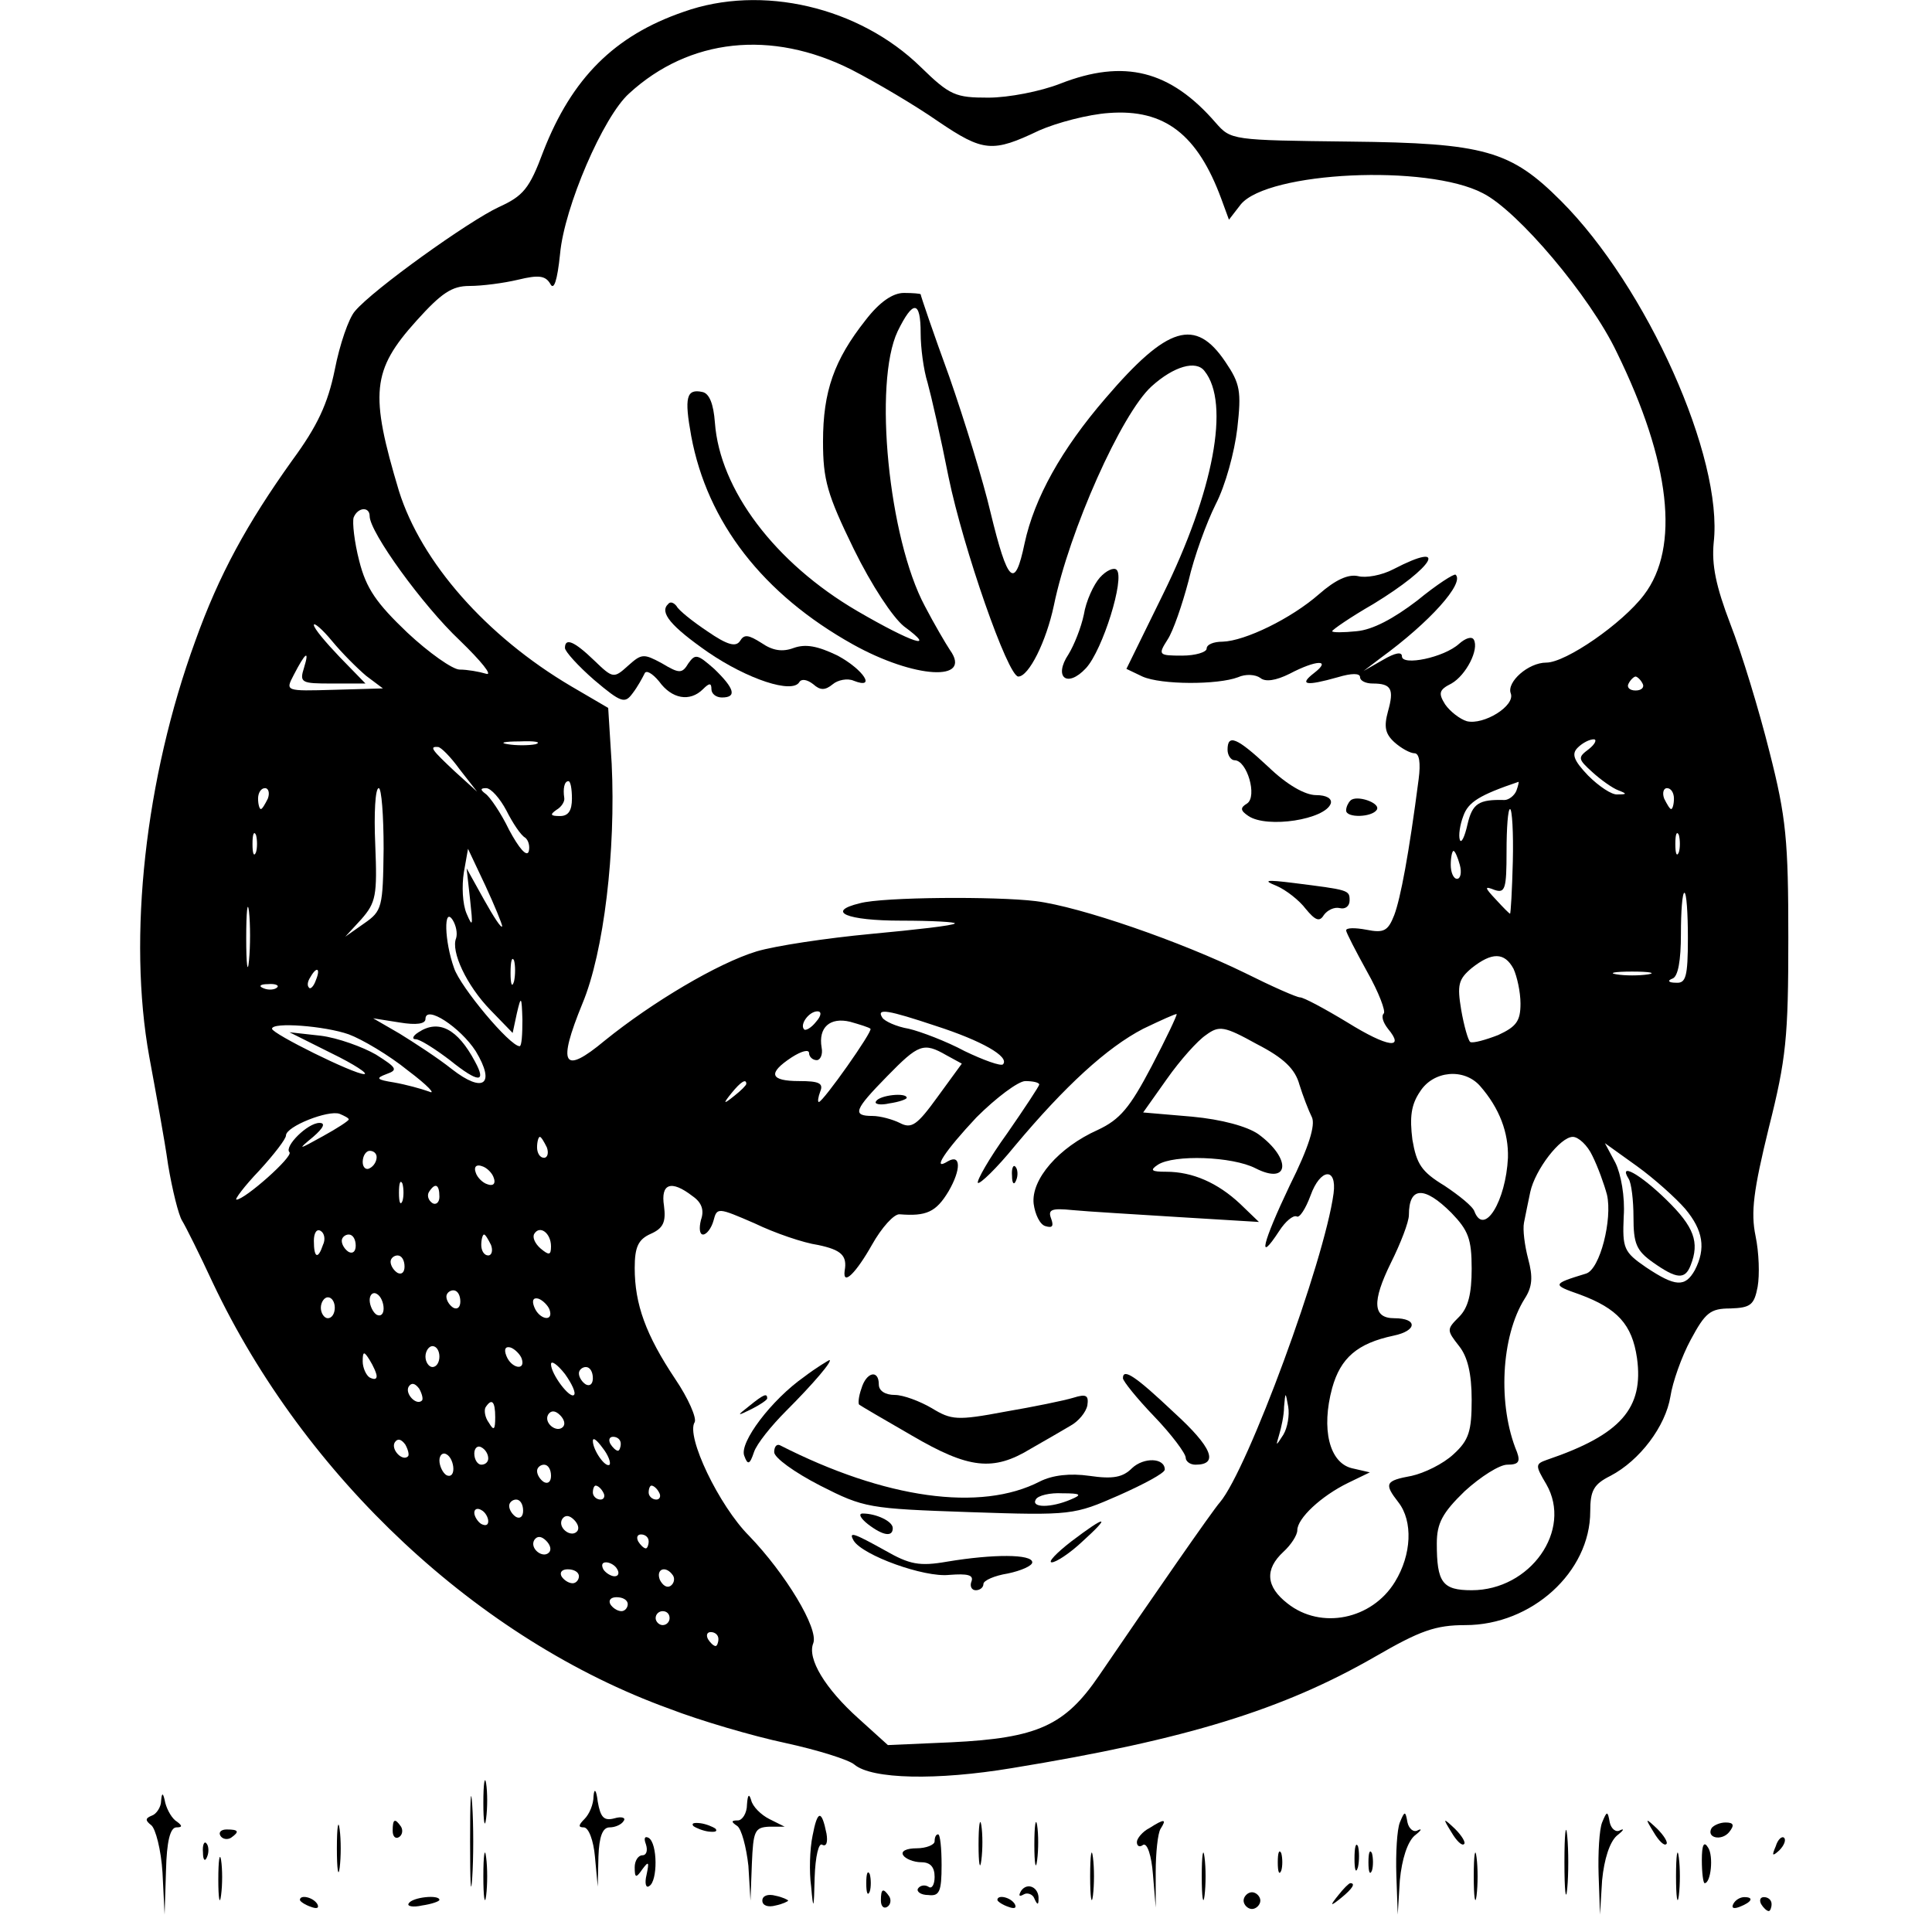 <?xml version="1.0" standalone="no"?>
<!DOCTYPE svg PUBLIC "-//W3C//DTD SVG 20010904//EN"
 "http://www.w3.org/TR/2001/REC-SVG-20010904/DTD/svg10.dtd">
<svg version="1.0" xmlns="http://www.w3.org/2000/svg"
 width="277pt" height="277pt" viewBox="0 0 277 277"
 preserveAspectRatio="xMidYMid meet">
<g transform="translate(0,277) scale(0.1,-0.1)"
fill="#000000" stroke="none">
<path d="M980 2753 c-99 -34 -160 -95 -201 -200 -20 -54 -29 -64 -64 -80 -43
-20 -180 -118 -206 -149 -9 -10 -22 -48 -29 -84 -10 -49 -25 -81 -61 -130 -65
-91 -105 -164 -139 -259 -72 -197 -97 -425 -66 -596 9 -49 22 -119 27 -155 6
-36 15 -72 20 -80 5 -8 25 -48 44 -89 132 -279 381 -512 655 -611 44 -17 119
-39 166 -49 46 -10 91 -24 99 -31 25 -21 118 -23 226 -5 251 41 389 84 521
160 64 37 86 45 129 45 95 0 179 76 179 163 0 30 5 39 29 51 42 22 79 71 86
114 3 20 16 57 29 81 21 39 28 45 57 45 29 1 34 5 39 31 3 17 2 49 -3 73 -7
34 -3 65 19 155 25 99 28 130 28 272 0 140 -3 173 -27 267 -15 60 -40 142 -56
183 -21 55 -27 85 -24 117 14 122 -96 367 -219 490 -72 72 -109 83 -303 85
-169 2 -170 2 -192 27 -65 75 -131 92 -223 56 -28 -11 -74 -20 -103 -20 -47 0
-55 3 -97 44 -88 86 -228 119 -340 79z m241 -83 c35 -18 91 -51 124 -74 65
-44 78 -45 145 -13 25 11 70 23 100 25 80 6 127 -31 161 -123 l11 -30 17 22
c39 47 267 58 347 16 50 -25 154 -148 192 -228 77 -157 91 -280 39 -348 -31
-41 -112 -97 -140 -97 -26 0 -57 -28 -51 -44 7 -18 -39 -46 -63 -40 -10 3 -24
14 -31 24 -10 16 -9 21 9 30 21 12 40 49 32 63 -3 5 -12 2 -21 -6 -22 -20 -82
-32 -82 -18 0 7 -10 5 -27 -5 l-28 -16 25 19 c70 51 120 107 107 119 -2 2 -27
-14 -55 -37 -34 -26 -64 -42 -87 -44 -19 -2 -35 -2 -35 0 0 2 26 20 59 39 87
53 110 92 29 50 -17 -9 -40 -13 -51 -10 -14 3 -32 -5 -56 -26 -40 -35 -106
-67 -138 -68 -13 0 -23 -4 -23 -10 0 -5 -16 -10 -35 -10 -34 0 -35 1 -21 23 8
12 21 50 30 84 8 35 26 84 39 110 14 27 27 75 31 109 6 53 4 64 -17 95 -43 64
-83 52 -172 -52 -63 -73 -102 -143 -116 -208 -14 -67 -24 -58 -49 45 -10 43
-37 131 -59 194 -23 63 -41 116 -41 118 0 1 -11 2 -24 2 -16 0 -35 -13 -55
-39 -45 -57 -61 -102 -61 -174 0 -55 6 -76 44 -154 26 -53 56 -98 72 -111 49
-36 12 -24 -67 22 -118 69 -197 174 -204 270 -2 27 -8 42 -18 44 -23 5 -26 -8
-16 -63 23 -124 103 -227 232 -299 88 -49 172 -54 139 -8 -6 9 -23 38 -36 63
-52 97 -74 320 -39 394 22 45 33 45 33 -3 0 -20 4 -52 10 -71 5 -18 19 -79 30
-135 21 -102 85 -286 100 -286 15 0 40 50 51 102 22 107 97 275 140 314 32 29
64 38 76 22 37 -46 13 -173 -60 -321 l-52 -106 23 -11 c27 -12 108 -12 137 -1
11 5 25 4 32 -1 7 -6 22 -4 42 6 38 20 61 21 35 1 -22 -17 -12 -19 34 -6 20 6
32 6 32 0 0 -5 8 -9 18 -9 27 0 31 -8 22 -40 -6 -22 -4 -32 9 -44 10 -9 23
-16 29 -16 7 0 9 -14 6 -37 -14 -108 -26 -171 -35 -195 -9 -23 -15 -26 -40
-21 -16 3 -29 3 -29 -1 0 -3 14 -30 30 -59 17 -30 27 -57 24 -60 -4 -4 -1 -13
6 -22 25 -30 0 -27 -58 9 -33 20 -63 36 -68 36 -5 0 -41 16 -79 35 -92 45
-236 95 -300 103 -57 7 -219 6 -252 -3 -50 -12 -19 -25 59 -25 45 0 79 -2 77
-4 -2 -3 -56 -9 -120 -15 -64 -6 -137 -17 -164 -25 -56 -17 -150 -73 -218
-128 -60 -50 -68 -35 -32 53 31 74 48 220 42 344 l-5 80 -53 31 c-122 72 -215
178 -247 280 -42 140 -39 173 25 244 36 40 51 50 76 50 18 0 49 4 70 9 29 7
39 6 46 -6 5 -10 10 4 14 43 6 67 62 197 99 230 86 79 204 92 319 34z m-691
-640 c0 -23 76 -128 129 -178 31 -30 48 -51 38 -48 -10 3 -27 6 -38 6 -10 0
-44 24 -75 53 -44 42 -59 63 -69 103 -7 27 -10 55 -8 62 6 15 23 16 23 2z m-5
-229 l24 -18 -70 -2 c-70 -2 -70 -2 -58 21 17 33 23 37 15 11 -7 -22 -4 -23
40 -23 l48 0 -37 38 c-20 21 -37 41 -37 46 0 4 12 -6 26 -23 14 -17 36 -39 49
-50z m1830 -11 c3 -5 -1 -10 -10 -10 -9 0 -13 5 -10 10 3 6 8 10 10 10 2 0 7
-4 10 -10z m-1587 -87 c-10 -2 -28 -2 -40 0 -13 2 -5 4 17 4 22 1 32 -1 23 -4z
m1510 -7 c-16 -12 -16 -14 5 -33 12 -11 29 -23 37 -26 13 -5 13 -6 -1 -6 -8
-1 -27 12 -42 27 -21 22 -24 31 -15 40 7 7 17 12 23 12 5 0 2 -7 -7 -14z
m-1619 -29 l25 -32 -32 29 c-33 31 -37 36 -24 35 4 0 18 -14 31 -32z m161 -42
c0 -17 -5 -25 -17 -25 -14 0 -15 2 -5 9 7 4 12 12 11 17 -2 13 0 24 6 24 3 0
5 -11 5 -25z m1354 11 c-3 -7 -11 -13 -17 -13 -37 1 -46 -5 -53 -35 -4 -18 -9
-28 -11 -22 -2 6 0 21 5 34 7 20 23 30 79 49 1 1 0 -5 -3 -13z m-1790 -11 c-4
-8 -8 -15 -10 -15 -2 0 -4 7 -4 15 0 8 4 15 10 15 5 0 7 -7 4 -15z m166 -72
c-1 -84 -2 -89 -28 -107 l-27 -19 23 25 c21 24 23 34 20 107 -2 45 0 81 5 81
4 0 7 -39 7 -87z m176 55 c9 -18 21 -36 27 -39 5 -4 7 -13 5 -20 -3 -8 -14 5
-28 31 -12 25 -28 48 -34 52 -8 6 -7 8 1 8 7 0 20 -15 29 -32z m1674 17 c0 -8
-2 -15 -4 -15 -2 0 -6 7 -10 15 -3 8 -1 15 4 15 6 0 10 -7 10 -15z m-231 -90
c-1 -41 -3 -75 -4 -75 -1 0 -10 9 -20 20 -17 18 -17 20 -2 14 15 -5 17 2 17
55 0 34 2 61 5 61 3 0 5 -34 4 -75z m-1802 13 c-3 -7 -5 -2 -5 12 0 14 2 19 5
13 2 -7 2 -19 0 -25z m2040 0 c-3 -7 -5 -2 -5 12 0 14 2 19 5 13 2 -7 2 -19 0
-25z m-1687 -106 c-1 -4 -12 13 -26 38 l-25 45 5 -45 c4 -37 4 -41 -5 -20 -6
14 -7 40 -4 59 l6 34 25 -53 c13 -28 24 -55 24 -58z m1373 88 c3 -11 1 -20 -4
-20 -5 0 -9 9 -9 20 0 11 2 20 4 20 2 0 6 -9 9 -20z m-1736 -137 c-2 -21 -4
-6 -4 32 0 39 2 55 4 38 2 -18 2 -50 0 -70z m2063 32 c0 -56 -3 -65 -17 -64
-11 0 -13 3 -5 6 8 3 12 26 12 64 0 32 2 59 5 59 3 0 5 -29 5 -65z m-1766 0
c-8 -19 15 -68 49 -103 l32 -33 6 28 c6 26 7 25 8 -9 0 -21 -1 -38 -4 -38 -14
0 -85 85 -94 112 -14 39 -15 89 -2 69 5 -8 7 -19 5 -26z m83 -62 c-3 -10 -5
-4 -5 12 0 17 2 24 5 18 2 -7 2 -21 0 -30z m1433 18 c5 -11 10 -33 10 -50 0
-25 -6 -33 -32 -45 -18 -7 -36 -12 -40 -10 -3 2 -9 23 -13 46 -6 36 -4 44 15
60 29 23 47 23 60 -1z m-1717 -16 c-3 -9 -8 -14 -10 -11 -3 3 -2 9 2 15 9 16
15 13 8 -4z m1910 8 c-13 -2 -33 -2 -45 0 -13 2 -3 4 22 4 25 0 35 -2 23 -4z
m-1966 -19 c-3 -3 -12 -4 -19 -1 -8 3 -5 6 6 6 11 1 17 -2 13 -5z m285 -91
c29 -48 11 -61 -34 -26 -20 16 -54 38 -75 51 l-38 22 38 -6 c24 -4 37 -2 37 5
0 21 50 -12 72 -46z m488 42 c-7 -9 -15 -13 -17 -11 -7 7 7 26 19 26 6 0 6 -6
-2 -15z m172 -6 c65 -21 106 -44 96 -55 -3 -3 -28 6 -55 19 -26 14 -63 28 -80
32 -18 3 -35 11 -38 16 -9 14 8 11 77 -12z m309 -58 c-31 -59 -45 -76 -77 -91
-56 -25 -96 -71 -92 -106 2 -15 9 -30 17 -32 10 -3 12 0 8 11 -5 13 1 15 31
12 20 -2 89 -6 152 -10 l115 -7 -27 26 c-32 30 -68 46 -106 46 -21 0 -24 2
-12 10 23 15 107 12 140 -5 49 -25 52 14 4 49 -16 11 -52 21 -95 25 l-70 6 34
48 c19 27 44 55 56 63 19 14 26 13 73 -13 39 -20 55 -36 61 -58 5 -16 13 -37
18 -47 5 -11 -4 -42 -32 -98 -39 -82 -47 -114 -15 -65 9 14 20 23 25 21 4 -3
13 11 20 30 14 39 38 41 33 3 -13 -97 -123 -396 -163 -443 -10 -11 -98 -138
-173 -248 -49 -72 -88 -90 -212 -96 l-91 -4 -42 38 c-48 43 -74 86 -65 108 8
21 -40 100 -92 154 -43 43 -91 143 -78 163 3 6 -9 34 -28 62 -42 63 -58 107
-58 159 0 30 5 41 23 49 18 8 22 17 19 40 -5 32 10 38 41 14 13 -9 17 -20 12
-34 -3 -12 -2 -21 3 -21 5 0 12 9 15 20 5 19 6 19 59 -4 29 -14 70 -28 91 -31
33 -7 42 -15 38 -37 -3 -23 17 -2 39 37 14 25 32 45 40 44 38 -3 52 3 70 33
18 31 18 54 -1 43 -24 -15 -4 15 41 63 28 28 60 52 70 52 11 0 20 -2 20 -5 0
-2 -21 -34 -46 -70 -26 -36 -44 -68 -42 -71 3 -2 27 21 53 53 72 86 132 141
184 168 25 12 47 22 48 21 1 -1 -15 -35 -36 -75z m-403 54 c4 -3 -68 -105 -74
-105 -2 0 -1 7 2 15 5 12 -2 15 -30 15 -42 0 -46 11 -11 34 14 9 25 12 25 6 0
-5 5 -10 11 -10 5 0 9 8 7 18 -5 29 12 44 41 37 14 -4 27 -8 29 -10z m-748 -8
c19 -7 58 -30 85 -52 28 -21 41 -35 30 -30 -11 4 -33 10 -50 13 -25 4 -27 6
-11 12 17 6 15 9 -15 28 -19 11 -55 24 -79 27 l-45 5 60 -30 c33 -16 54 -30
47 -30 -15 0 -132 58 -132 65 0 10 76 4 110 -8z m857 -30 l22 -12 -35 -48
c-29 -40 -37 -46 -54 -37 -10 5 -28 10 -39 10 -30 0 -26 9 21 57 45 46 52 49
85 30z m765 -44 c28 -32 41 -67 40 -103 -3 -62 -34 -113 -48 -77 -2 7 -22 23
-43 37 -33 20 -40 31 -46 66 -4 32 -2 50 11 69 19 30 63 34 86 8z m-1052 3 c0
-2 -8 -10 -17 -17 -16 -13 -17 -12 -4 4 13 16 21 21 21 13z m-570 -51 c0 -2
-17 -13 -37 -24 -36 -20 -37 -20 -14 -1 15 13 18 20 9 20 -17 0 -51 -34 -43
-42 6 -6 -64 -68 -76 -68 -3 0 11 19 33 42 21 23 38 45 38 50 0 13 61 37 77
31 7 -3 13 -6 13 -8z m284 -40 c3 -8 1 -15 -4 -15 -6 0 -10 7 -10 15 0 8 2 15
4 15 2 0 6 -7 10 -15z m1499 -12 c8 -16 17 -41 21 -56 8 -35 -10 -107 -30
-113 -49 -15 -49 -16 -9 -30 54 -20 75 -43 82 -91 10 -72 -23 -110 -129 -146
-17 -6 -17 -8 -1 -35 38 -66 -23 -152 -107 -152 -42 0 -50 11 -50 67 0 29 8
44 40 75 23 21 50 38 61 38 16 0 19 4 14 18 -28 67 -23 166 11 220 11 17 12
31 5 57 -5 19 -8 42 -6 52 2 10 6 30 9 44 7 32 43 79 61 79 8 0 21 -12 28 -27z
m133 -76 c26 -31 30 -57 14 -88 -14 -25 -28 -24 -70 4 -32 22 -34 27 -32 73 2
28 -4 61 -12 77 l-15 28 46 -33 c25 -18 56 -46 69 -61z m-1876 74 c0 -6 -4
-13 -10 -16 -5 -3 -10 1 -10 9 0 9 5 16 10 16 6 0 10 -4 10 -9z m168 -30 c3
-8 -1 -12 -9 -9 -7 2 -15 10 -17 17 -3 8 1 12 9 9 7 -2 15 -10 17 -17z m-131
-33 c-3 -7 -5 -2 -5 12 0 14 2 19 5 13 2 -7 2 -19 0 -25z m53 6 c0 -8 -5 -12
-10 -9 -6 4 -8 11 -5 16 9 14 15 11 15 -7z m1451 -23 c24 -25 29 -37 29 -80 0
-36 -5 -56 -18 -69 -18 -18 -18 -19 0 -42 12 -15 18 -39 18 -77 0 -45 -4 -58
-26 -78 -15 -14 -42 -27 -60 -31 -38 -7 -40 -11 -19 -38 21 -27 19 -75 -5
-114 -33 -54 -106 -69 -154 -31 -31 24 -33 49 -6 74 11 10 20 24 20 31 0 17
34 49 73 68 l31 15 -26 6 c-32 8 -44 56 -28 115 12 43 36 64 88 75 34 7 35 25
1 25 -31 0 -32 24 -5 79 14 28 26 59 26 69 0 41 22 42 61 3z m-1618 -46 c-7
-21 -13 -19 -13 6 0 11 4 18 10 14 5 -3 7 -12 3 -20z m327 -2 c0 -13 -3 -13
-15 -3 -8 7 -12 16 -9 21 8 13 24 1 24 -18z m-280 1 c0 -8 -4 -12 -10 -9 -5 3
-10 10 -10 16 0 5 5 9 10 9 6 0 10 -7 10 -16z m194 1 c3 -8 1 -15 -4 -15 -6 0
-10 7 -10 15 0 8 2 15 4 15 2 0 6 -7 10 -15z m-124 -31 c0 -8 -4 -12 -10 -9
-5 3 -10 10 -10 16 0 5 5 9 10 9 6 0 10 -7 10 -16z m-30 -60 c0 -8 -4 -12 -10
-9 -5 3 -10 13 -10 21 0 8 5 12 10 9 6 -3 10 -13 10 -21z m110 10 c0 -8 -4
-12 -10 -9 -5 3 -10 10 -10 16 0 5 5 9 10 9 6 0 10 -7 10 -16z m-180 -9 c0 -8
-4 -15 -10 -15 -5 0 -10 7 -10 15 0 8 5 15 10 15 6 0 10 -7 10 -15z m308 -3
c6 -18 -15 -14 -22 4 -4 10 -1 14 6 12 6 -2 14 -10 16 -16z m-158 -67 c0 -8
-4 -15 -10 -15 -5 0 -10 7 -10 15 0 8 5 15 10 15 6 0 10 -7 10 -15z m118 -3
c6 -18 -15 -14 -22 4 -4 10 -1 14 6 12 6 -2 14 -10 16 -16z m-208 -25 c0 -5
-4 -5 -10 -2 -5 3 -10 14 -10 23 0 15 2 15 10 2 5 -8 10 -19 10 -23z m283 -27
c-6 -6 -33 30 -33 44 0 6 9 0 20 -14 10 -14 16 -27 13 -30z m27 24 c0 -8 -4
-12 -10 -9 -5 3 -10 10 -10 16 0 5 5 9 10 9 6 0 10 -7 10 -16z m-245 -32 c-8
-8 -25 10 -19 20 4 6 9 5 15 -3 4 -7 6 -15 4 -17z m1235 -49 c-11 -17 -11 -17
-6 0 3 10 7 28 7 40 2 22 2 22 6 0 2 -12 -1 -30 -7 -40z m-1130 25 c0 -18 -2
-20 -9 -8 -6 8 -7 18 -5 22 9 14 14 9 14 -14z m97 -14 c-9 -9 -28 6 -21 18 4
6 10 6 17 -1 6 -6 8 -13 4 -17z m-222 -42 c-8 -8 -25 10 -19 20 4 6 9 5 15 -3
4 -7 6 -15 4 -17z m289 -12 c-6 -5 -24 21 -24 34 0 6 6 1 14 -10 8 -10 12 -21
10 -24z m16 30 c0 -5 -2 -10 -4 -10 -3 0 -8 5 -11 10 -3 6 -1 10 4 10 6 0 11
-4 11 -10z m-190 -21 c0 -5 -4 -9 -10 -9 -5 0 -10 7 -10 16 0 8 5 12 10 9 6
-3 10 -10 10 -16z m-50 -15 c0 -8 -4 -12 -10 -9 -5 3 -10 13 -10 21 0 8 5 12
10 9 6 -3 10 -13 10 -21z m140 -10 c0 -8 -4 -12 -10 -9 -5 3 -10 10 -10 16 0
5 5 9 10 9 6 0 10 -7 10 -16z m75 -24 c3 -5 1 -10 -4 -10 -6 0 -11 5 -11 10 0
6 2 10 4 10 3 0 8 -4 11 -10z m80 0 c3 -5 1 -10 -4 -10 -6 0 -11 5 -11 10 0 6
2 10 4 10 3 0 8 -4 11 -10z m-195 -26 c0 -8 -4 -12 -10 -9 -5 3 -10 10 -10 16
0 5 5 9 10 9 6 0 10 -7 10 -16z m-50 -15 c0 -6 -4 -7 -10 -4 -5 3 -10 11 -10
16 0 6 5 7 10 4 6 -3 10 -11 10 -16z m127 -15 c-9 -9 -28 6 -21 18 4 6 10 6
17 -1 6 -6 8 -13 4 -17z m-40 -30 c-9 -9 -28 6 -21 18 4 6 10 6 17 -1 6 -6 8
-13 4 -17z m143 16 c0 -5 -2 -10 -4 -10 -3 0 -8 5 -11 10 -3 6 -1 10 4 10 6 0
11 -4 11 -10z m-45 -40 c3 -5 2 -10 -4 -10 -5 0 -13 5 -16 10 -3 6 -2 10 4 10
5 0 13 -4 16 -10z m-55 -10 c0 -5 -4 -10 -9 -10 -6 0 -13 5 -16 10 -3 6 1 10
9 10 9 0 16 -4 16 -10z m135 1 c3 -5 1 -12 -4 -15 -5 -3 -11 1 -15 9 -6 16 9
21 19 6z m-65 -41 c0 -5 -4 -10 -9 -10 -6 0 -13 5 -16 10 -3 6 1 10 9 10 9 0
16 -4 16 -10z m60 -20 c0 -5 -4 -10 -10 -10 -5 0 -10 5 -10 10 0 6 5 10 10 10
6 0 10 -4 10 -10z m70 -30 c0 -5 -2 -10 -4 -10 -3 0 -8 5 -11 10 -3 6 -1 10 4
10 6 0 11 -4 11 -10z"/>
<path d="M1577 1942 c-9 -10 -20 -34 -23 -53 -4 -19 -14 -44 -22 -57 -22 -33
-2 -49 25 -20 24 26 56 129 44 141 -4 4 -15 -1 -24 -11z"/>
<path d="M958 1904 c-13 -12 4 -32 57 -69 57 -39 121 -60 131 -43 3 5 11 4 20
-3 10 -9 17 -9 28 0 7 6 21 9 30 5 33 -13 14 16 -23 36 -29 14 -46 17 -63 11
-16 -6 -30 -4 -46 7 -19 12 -25 13 -31 3 -6 -9 -18 -6 -47 14 -21 14 -41 30
-44 36 -4 5 -9 7 -12 3z"/>
<path d="M810 1841 c0 -5 19 -26 42 -46 39 -33 44 -34 55 -19 7 9 14 22 17 28
2 6 11 1 21 -11 18 -25 44 -30 63 -11 9 9 12 9 12 0 0 -7 7 -12 15 -12 22 0
18 13 -11 41 -24 21 -27 22 -37 8 -9 -15 -13 -15 -38 0 -26 14 -29 14 -48 -3
-21 -19 -22 -19 -49 7 -29 28 -42 33 -42 18z"/>
<path d="M1760 1695 c0 -8 5 -15 10 -15 18 0 33 -52 18 -62 -10 -6 -10 -10 2
-18 27 -18 110 -5 118 18 2 7 -6 12 -21 12 -16 0 -42 15 -68 40 -46 43 -59 48
-59 25z"/>
<path d="M1936 1622 c-3 -3 -6 -9 -6 -14 0 -11 37 -10 44 1 6 10 -30 22 -38
13z"/>
<path d="M1830 1500 c14 -6 33 -21 42 -33 14 -17 20 -19 26 -9 5 7 15 12 23
10 8 -2 14 3 14 11 0 15 -1 15 -80 25 -40 5 -45 4 -25 -4z"/>
<path d="M600 1290 c-8 -5 -10 -10 -4 -10 6 0 28 -14 49 -30 41 -33 53 -33 36
-2 -25 47 -52 61 -81 42z"/>
<path d="M1451 1084 c0 -11 3 -14 6 -6 3 7 2 16 -1 19 -3 4 -6 -2 -5 -13z"/>
<path d="M1153 796 c-47 -33 -93 -94 -86 -113 5 -14 8 -13 14 5 4 12 25 38 46
59 39 39 68 73 62 73 -2 -1 -19 -11 -36 -24z"/>
<path d="M1235 779 c-4 -11 -5 -22 -3 -23 1 -1 35 -21 75 -44 82 -48 117 -52
171 -19 21 12 47 27 57 33 11 6 22 19 24 29 2 14 -1 17 -20 11 -13 -4 -57 -13
-98 -20 -69 -13 -77 -12 -105 5 -17 10 -41 19 -53 19 -14 0 -23 6 -23 15 0 22
-18 18 -25 -6z"/>
<path d="M1610 794 c0 -4 20 -29 45 -55 25 -26 45 -53 45 -59 0 -5 6 -10 14
-10 34 0 24 25 -31 75 -55 52 -73 64 -73 49z"/>
<path d="M1074 754 c-18 -14 -18 -15 4 -4 12 6 22 13 22 15 0 8 -5 6 -26 -11z"/>
<path d="M1110 688 c0 -8 29 -29 66 -48 63 -32 69 -33 214 -38 147 -5 150 -4
214 24 36 16 66 32 66 37 0 17 -30 18 -47 2 -13 -13 -27 -16 -61 -11 -28 4
-53 1 -71 -8 -85 -44 -222 -25 -373 52 -5 2 -8 -3 -8 -10z m425 -68 c-28 -12
-57 -12 -50 0 3 6 21 10 38 9 27 0 29 -2 12 -9z"/>
<path d="M1244 585 c22 -17 36 -19 36 -6 0 10 -24 21 -43 21 -7 0 -3 -7 7 -15z"/>
<path d="M1536 560 c-22 -17 -34 -30 -28 -30 6 0 26 13 44 30 42 38 34 38 -16
0z"/>
<path d="M1224 561 c13 -21 101 -53 137 -49 26 2 35 0 32 -9 -3 -7 0 -13 6
-13 6 0 11 4 11 9 0 5 16 12 35 15 19 4 35 11 35 16 0 12 -56 12 -122 1 -40
-7 -54 -4 -89 16 -45 25 -53 28 -45 14z"/>
<path d="M1256 1191 c-3 -4 6 -6 19 -3 14 2 25 6 25 8 0 8 -39 4 -44 -5z"/>
<path d="M2335 1080 c4 -6 7 -31 7 -55 0 -38 4 -48 28 -65 34 -24 46 -25 54
-4 13 33 5 55 -35 94 -38 37 -69 54 -54 30z"/>
<path d="M674 130 c0 -58 1 -81 3 -53 2 29 2 77 0 106 -2 28 -3 5 -3 -53z"/>
<path d="M693 185 c0 -27 2 -38 4 -22 2 15 2 37 0 50 -2 12 -4 0 -4 -28z"/>
<path d="M851 195 c0 -12 -6 -26 -13 -33 -9 -9 -9 -12 -1 -12 7 0 14 -19 16
-42 l4 -43 1 43 c1 29 6 42 16 42 8 0 17 4 20 9 4 5 -3 7 -13 4 -15 -4 -20 1
-24 24 -2 17 -5 20 -6 8z"/>
<path d="M231 188 c0 -9 -7 -19 -13 -21 -10 -4 -10 -7 -1 -14 6 -5 14 -35 16
-68 l3 -60 2 63 c1 42 6 62 15 62 8 0 9 2 1 8 -7 4 -14 16 -17 27 -3 15 -5 16
-6 3z"/>
<path d="M1071 183 c0 -13 -7 -23 -13 -23 -10 0 -10 -2 -1 -8 6 -4 13 -30 16
-57 l3 -50 2 53 c2 47 4 52 25 53 l22 0 -22 11 c-12 6 -24 18 -26 27 -3 10 -5
8 -6 -6z"/>
<path d="M483 120 c0 -30 2 -43 4 -28 2 16 2 40 0 55 -2 16 -4 3 -4 -27z"/>
<path d="M1165 138 c-4 -19 -5 -52 -2 -73 3 -35 4 -33 5 13 1 31 6 51 11 47 6
-3 8 4 6 16 -7 35 -13 34 -20 -3z"/>
<path d="M1403 125 c0 -27 2 -38 4 -22 2 15 2 37 0 50 -2 12 -4 0 -4 -28z"/>
<path d="M1483 125 c0 -27 2 -38 4 -22 2 15 2 37 0 50 -2 12 -4 0 -4 -28z"/>
<path d="M2007 157 c-4 -10 -6 -44 -5 -75 l2 -57 3 49 c3 31 11 55 21 64 9 7
12 11 5 8 -6 -4 -13 2 -15 11 -3 17 -4 17 -11 0z"/>
<path d="M2243 100 c0 -41 2 -58 4 -38 2 21 2 55 0 76 -2 20 -4 3 -4 -38z"/>
<path d="M2297 157 c-4 -10 -6 -44 -5 -75 l2 -57 3 49 c3 31 11 55 21 64 9 7
12 11 5 8 -6 -4 -13 2 -15 11 -3 17 -4 17 -11 0z"/>
<path d="M563 145 c0 -8 4 -12 9 -9 5 3 6 10 3 15 -9 13 -12 11 -12 -6z"/>
<path d="M994 152 c4 -3 14 -7 22 -8 9 -1 13 0 10 4 -4 3 -14 7 -22 8 -9 1
-13 0 -10 -4z"/>
<path d="M1648 149 c-10 -5 -18 -15 -18 -20 0 -6 4 -8 9 -4 6 3 12 -16 14 -42
l4 -48 0 51 c0 27 3 56 7 62 9 14 6 15 -16 1z"/>
<path d="M2081 143 c7 -12 15 -20 18 -17 3 2 -3 12 -13 22 -17 16 -18 16 -5
-5z"/>
<path d="M2371 143 c7 -12 15 -20 18 -17 3 2 -3 12 -13 22 -17 16 -18 16 -5
-5z"/>
<path d="M2454 149 c-8 -14 14 -19 25 -6 8 10 7 14 -5 14 -8 0 -17 -4 -20 -8z"/>
<path d="M316 138 c3 -5 10 -6 15 -3 13 9 11 12 -6 12 -8 0 -12 -4 -9 -9z"/>
<path d="M926 126 c3 -9 1 -16 -5 -16 -6 0 -11 -8 -11 -17 0 -16 2 -16 11 -3
9 12 10 11 6 -8 -3 -12 -1 -20 4 -16 12 7 12 61 -1 69 -6 3 -7 -1 -4 -9z"/>
<path d="M1340 130 c0 -5 -12 -10 -26 -10 -14 0 -23 -4 -19 -10 3 -5 15 -10
26 -10 13 0 19 -7 19 -21 0 -11 -4 -18 -9 -14 -5 3 -12 2 -15 -3 -2 -4 4 -9
15 -9 16 -2 19 5 19 43 0 24 -2 44 -5 44 -3 0 -5 -4 -5 -10z"/>
<path d="M2546 123 c-6 -14 -5 -15 5 -6 7 7 10 15 7 18 -3 3 -9 -2 -12 -12z"/>
<path d="M291 114 c0 -11 3 -14 6 -6 3 7 2 16 -1 19 -3 4 -6 -2 -5 -13z"/>
<path d="M693 80 c0 -30 2 -43 4 -28 2 16 2 40 0 55 -2 16 -4 3 -4 -27z"/>
<path d="M1563 80 c0 -30 2 -43 4 -28 2 16 2 40 0 55 -2 16 -4 3 -4 -27z"/>
<path d="M1723 80 c0 -30 2 -43 4 -28 2 16 2 40 0 55 -2 16 -4 3 -4 -27z"/>
<path d="M1942 105 c0 -16 2 -22 5 -12 2 9 2 23 0 30 -3 6 -5 -1 -5 -18z"/>
<path d="M2113 80 c0 -30 2 -43 4 -28 2 16 2 40 0 55 -2 16 -4 3 -4 -27z"/>
<path d="M2403 80 c0 -30 2 -43 4 -28 2 16 2 40 0 55 -2 16 -4 3 -4 -27z"/>
<path d="M2440 103 c0 -18 2 -33 4 -33 9 0 13 39 5 51 -6 10 -9 4 -9 -18z"/>
<path d="M313 75 c0 -27 2 -38 4 -22 2 15 2 37 0 50 -2 12 -4 0 -4 -28z"/>
<path d="M1832 100 c0 -14 2 -19 5 -12 2 6 2 18 0 25 -3 6 -5 1 -5 -13z"/>
<path d="M1962 100 c0 -14 2 -19 5 -12 2 6 2 18 0 25 -3 6 -5 1 -5 -13z"/>
<path d="M1242 70 c0 -14 2 -19 5 -12 2 6 2 18 0 25 -3 6 -5 1 -5 -13z"/>
<path d="M1464 59 c-4 -7 -3 -9 4 -5 5 3 13 0 15 -6 4 -9 6 -10 6 -1 1 17 -16
25 -25 12z"/>
<path d="M1919 53 c-13 -16 -12 -17 4 -4 16 13 21 21 13 21 -2 0 -10 -8 -17
-17z"/>
<path d="M1093 45 c0 -7 8 -10 19 -7 10 2 18 6 18 7 0 1 -8 5 -18 7 -11 3 -19
0 -19 -7z"/>
<path d="M1263 45 c0 -8 4 -12 9 -9 5 3 6 10 3 15 -9 13 -12 11 -12 -6z"/>
<path d="M1783 45 c0 -6 6 -12 12 -12 6 0 12 6 12 12 0 6 -6 12 -12 12 -6 0
-12 -6 -12 -12z"/>
<path d="M430 46 c0 -2 7 -7 16 -10 8 -3 12 -2 9 4 -6 10 -25 14 -25 6z"/>
<path d="M586 41 c-3 -4 6 -6 19 -3 14 2 25 6 25 8 0 8 -39 4 -44 -5z"/>
<path d="M1430 46 c0 -2 7 -7 16 -10 8 -3 12 -2 9 4 -6 10 -25 14 -25 6z"/>
<path d="M2485 40 c-3 -6 1 -7 9 -4 18 7 21 14 7 14 -6 0 -13 -4 -16 -10z"/>
<path d="M2525 40 c3 -5 8 -10 11 -10 2 0 4 5 4 10 0 6 -5 10 -11 10 -5 0 -7
-4 -4 -10z"/>
</g>
</svg>
